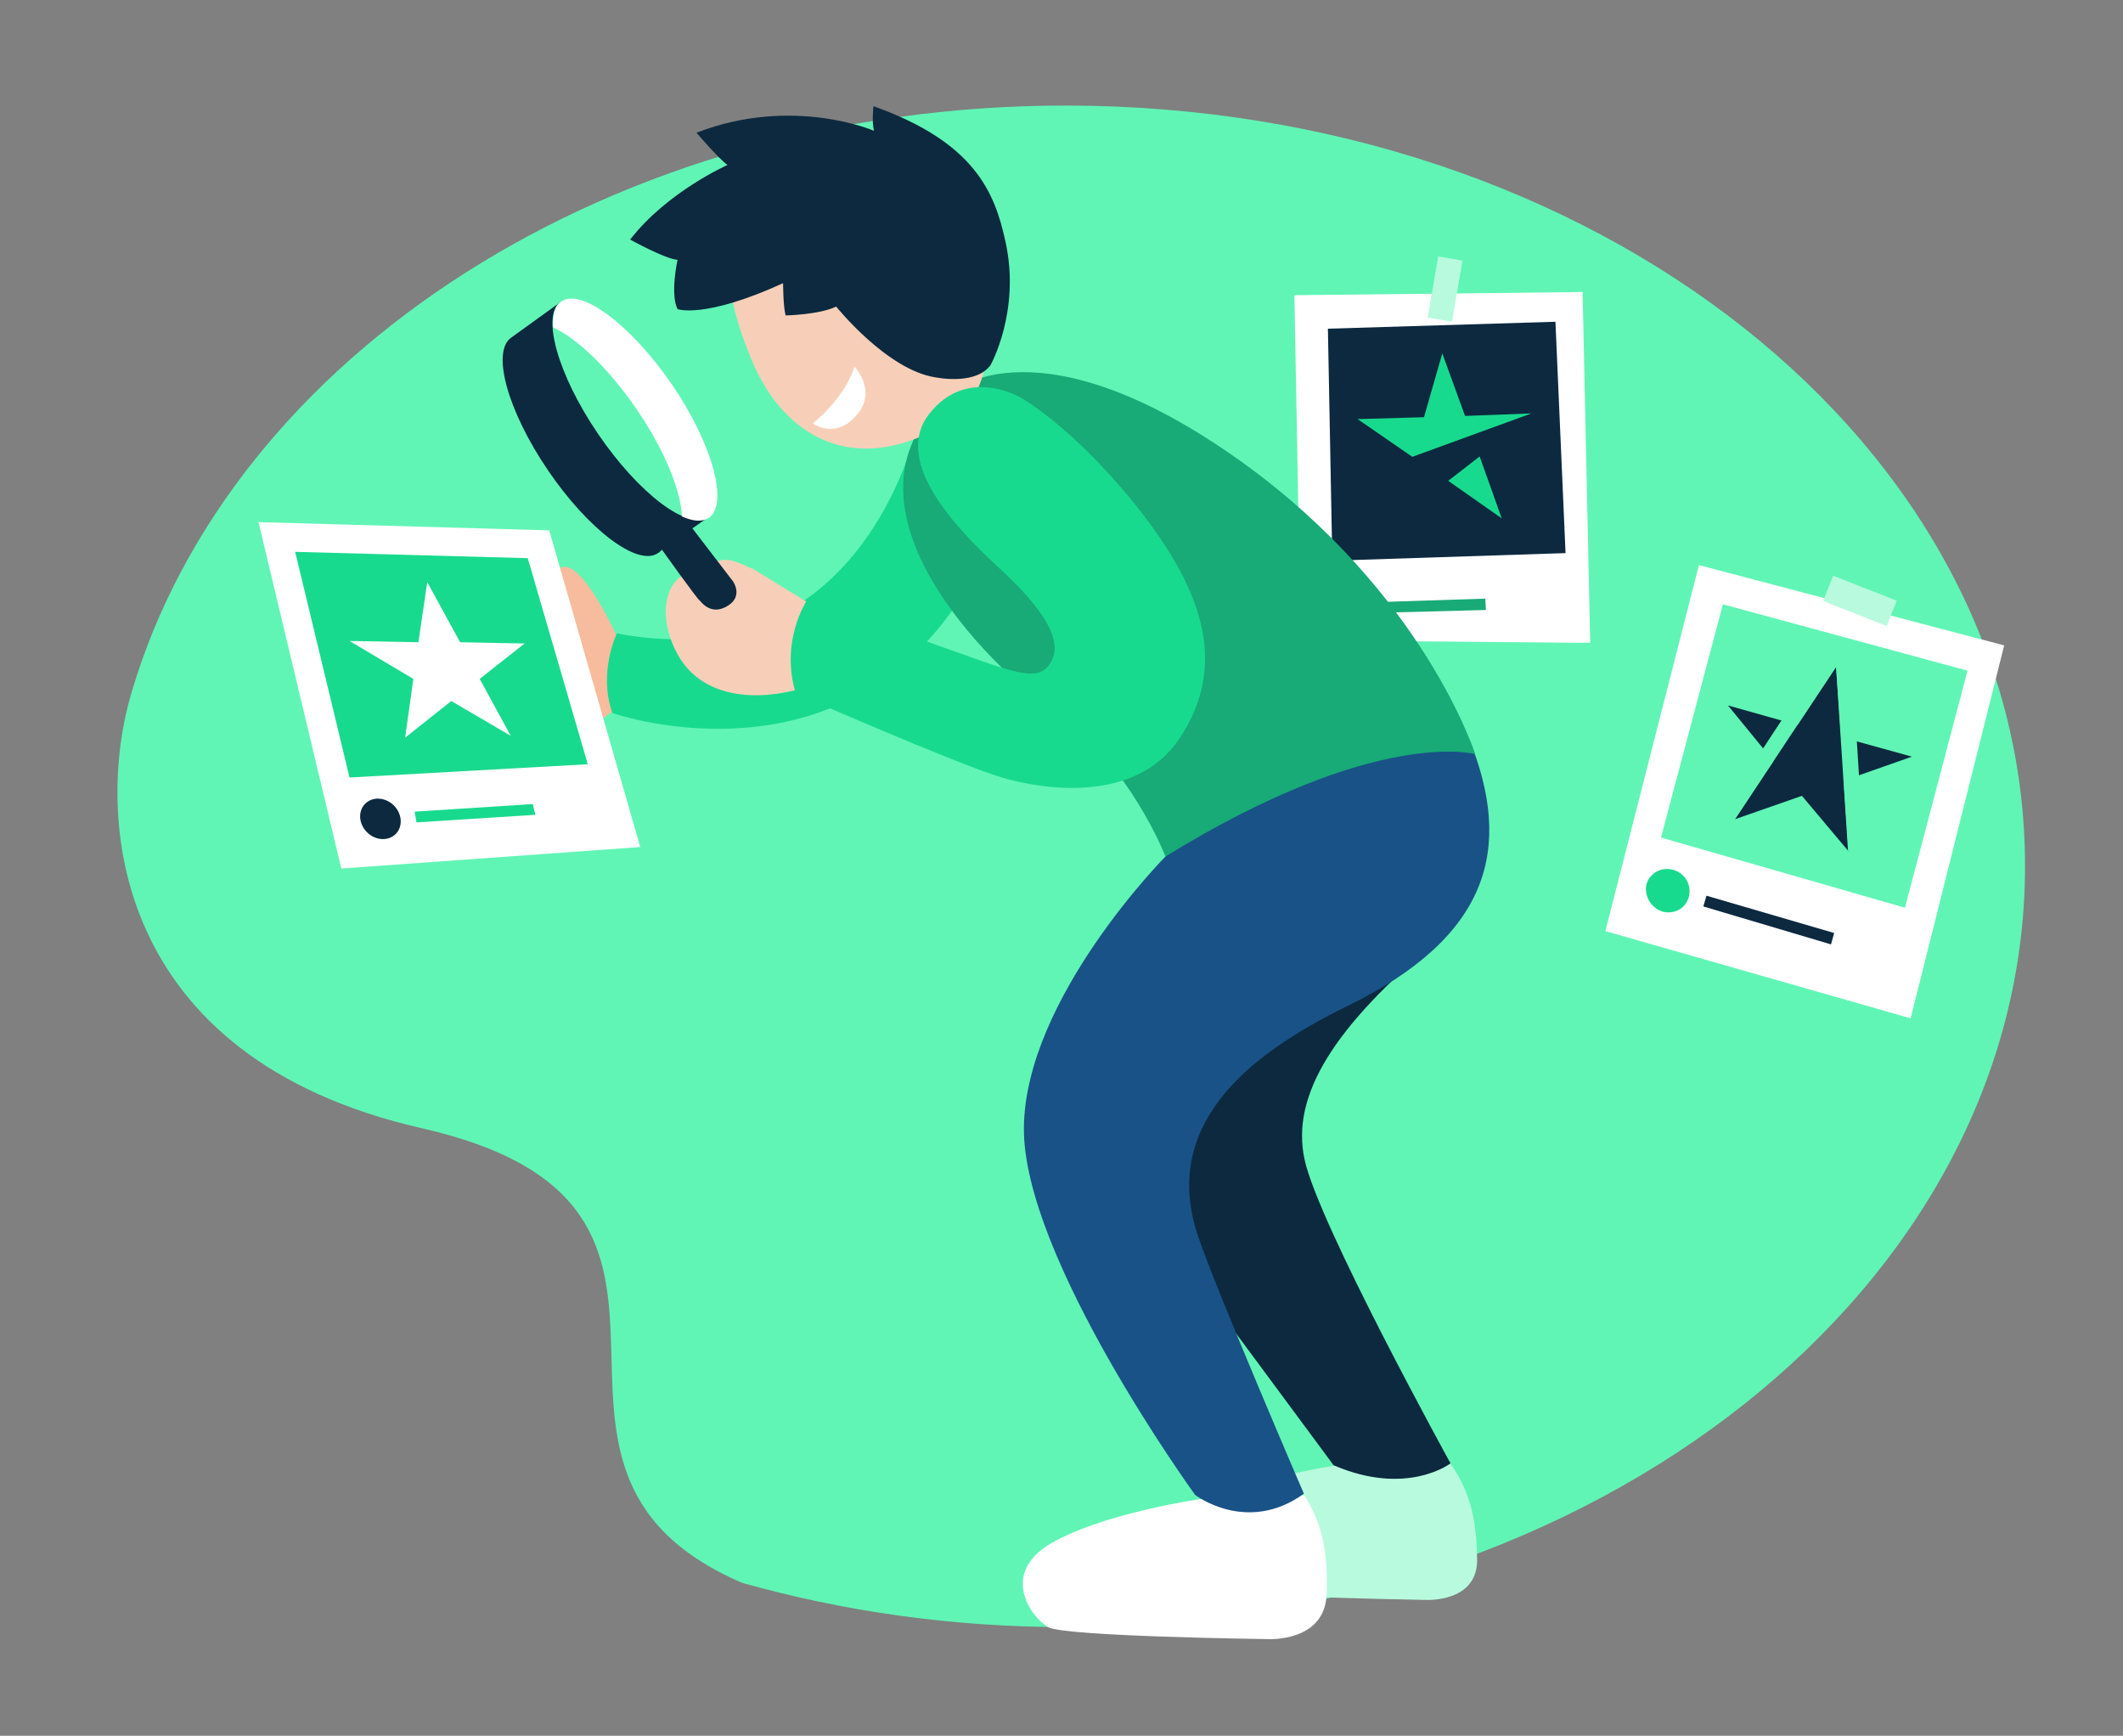 <?xml version="1.0" encoding="utf-8"?>
<!-- Generator: Adobe Illustrator 25.1.0, SVG Export Plug-In . SVG Version: 6.00 Build 0)  -->
<svg version="1.1" id="Layer_1" xmlns="http://www.w3.org/2000/svg" xmlns:xlink="http://www.w3.org/1999/xlink" x="0px" y="0px"
	 viewBox="0 0 335.9 274.6" style="enable-background:new 0 0 335.9 274.6;" xml:space="preserve">
<rect x="0" y="0" width="335.9" height="274.6" fill="#808080" stroke="none"/>
<style type="text/css">
	.st0{fill:#60F5B5;}
	.st1{fill:#FFFFFF;}
	.st2{fill:#0C293F;}
	.st3{fill:#18DA8E;}
	.st4{fill:#18AA77;}
	.st5{fill:#B8FADE;}
	.st6{fill:#F7BC9D;}
	.st7{fill:#F7CFB8;}
	.st8{fill:#195287;}
</style>
<g>
	<path class="st0" d="M168.6,16.7c-71.9,0-132.1,39.6-147.8,92.9c-5.8,19.5-3.3,57.7,46,68.9c54.8,12.5,8,53.5,50.6,71.9
		c16,4.5,33.2,7,51.2,7c83.9,0,151.8-53.9,151.8-120.4S252.5,16.7,168.6,16.7z"/>
	<g>
		<g>
			<g>
				<polygon class="st1" points="204.8,46.7 205.8,101.3 251.6,101.7 250.4,46.2 				"/>
			</g>
			<g>
				<polygon class="st2" points="247.7,87.5 210.8,88.7 210.1,52 246.1,50.9 				"/>
				<polygon class="st3" points="228.2,55.9 231.8,65.8 242.3,65.4 234,71.9 237.6,82 228.9,75.9 220.5,82.5 223.5,72.3 214.8,66.3 
					225.3,66 				"/>
				<path class="st3" d="M210.7,96.3c0-1.8,1.4-3.4,3.2-3.4c1.8-0.1,3.3,1.4,3.3,3.2c0,1.9-1.4,3.4-3.2,3.5
					C212.2,99.6,210.7,98.2,210.7,96.3z"/>
				<polygon class="st4" points="235.1,96.5 219.7,96.9 219.6,95.2 235,94.7 				"/>
				<polygon class="st2" points="222,72.8 243.4,65 220.2,83 				"/>
			</g>
			
				<rect x="226.6" y="40.7" transform="matrix(0.986 0.17 -0.17 0.986 11.043 -38.086)" class="st5" width="3.9" height="9.8"/>
		</g>
		<g>
			<g>
				<polygon class="st1" points="268.8,89.4 254,147.3 302.3,161.1 317.1,102.1 				"/>
			</g>
			
				<rect x="292.1" y="89.8" transform="matrix(0.366 -0.931 0.931 0.366 97.954 334.155)" class="st5" width="4.3" height="10.8"/>
		</g>
		<path class="st6" d="M97.7,111.9c0,0-7.9,7.2-15.8,3.6l9.4-17.6l6.1,10.5L97.7,111.9z"/>
		<path class="st2" d="M112.1,81.8L88.8,47.7l-7.9,5.7c-3.2,2.2-0.6,11.6,5.8,21c6.4,9.4,14.2,15.3,17.4,13.1
			c0.2-0.1,0.4-0.3,0.6-0.5L112.1,81.8z"/>
		<ellipse transform="matrix(0.826 -0.563 0.563 0.826 -19.016 67.865)" class="st0" cx="100.5" cy="64.7" rx="7" ry="20.7"/>
		<path class="st6" d="M97.8,101.1c0,0-5.4-12.2-8.8-11.4c-5.1,1.2,0.6,9.1,4,14.6l4.5,5.5L97.8,101.1z"/>
		<path class="st3" d="M144.9,68.2c0,0-8.8,39.4-47.3,32c0,0-3,6.2-0.7,12.6c0,0,40.6,14.3,59.1-25.5L144.9,68.2z"/>
		<path class="st1" d="M106.3,60.8C99.8,51.4,92,45.5,88.8,47.7c-1,0.7-1.4,2.1-1.3,4.1c3.8,1.7,8.8,6.5,13.2,12.9
			c4.4,6.4,7,12.8,7.2,17c1.8,0.8,3.2,0.9,4.3,0.2C115.3,79.6,112.7,70.2,106.3,60.8z"/>
		<path class="st5" d="M229.4,231.4l-15.8,0.1c0,0-4.1,0.5-9.3,1.7l0.4,19.3c8.8,0.4,20.7,0.6,20.7,0.6s8.7,0.6,8.3-6.8
			C233.6,240.1,232.5,235.8,229.4,231.4z"/>
		<path class="st7" d="M112.6,89.2c0,0,1.5-1.1,3.6-0.4c2.1,0.7,4.7,1.9,5.9,4.8c1.2,2.9,2.6,13.7,2.6,13.7s4.1,1.1,1.1,1.9
			c-7.8,1.9-15.2,0.5-18.6-5.7s-1.9-12.6,2.6-13L112.6,89.2z"/>
		<path class="st1" d="M192.2,236.8c0,0-15.8,2-25.1,6.9c-9.4,4.9-3.9,12.2-1.3,13.7c2.6,1.5,34.7,1.9,34.7,1.9s9.2,0.6,9.4-7.2
			c0.2-6.4-0.6-10.9-3.5-15.5L192.2,236.8z"/>
		<polygon class="st7" points="118.8,89.8 129.1,96.1 129.8,110.9 120.9,106.5 		"/>
		<path class="st2" d="M227.4,148.8c0.1-0.1,0.3-0.2,0.4-0.3c-0.9-1.7-1.8-3.3-2.7-5c-3.6-6.9-7-13.9-10.9-20.7l-2.9,9.8l-20.9,19.9
			l-10.7,37l31.3,42.3c11.6,5,18.5-0.3,18.5-0.3s-21-38.1-23.1-48.1C204.2,173.2,211.2,162.3,227.4,148.8z"/>
		<path class="st8" d="M184.4,135.5c0,0-22.2,22.4-22.4,42.9s27.1,58.1,27.1,58.1s8.2,6.3,17.2-0.2c0,0-13.5-31.3-16.7-40.6
			c-5.9-17.3,7.1-28.5,23.5-36.5c22.6-11,26.4-25,19.3-42.4C232.4,116.9,205.2,104.3,184.4,135.5z"/>
		<path class="st2" d="M109.1,83l6.9,9c0,0,1.6,2.3-0.8,3.8c-2.8,1.8-4.4-0.8-4.5-0.8c-0.3-0.1-6.3-8.5-6.3-8.5L109.1,83z"/>
		<path class="st4" d="M150.8,61.9c0,0,13.6-11.8,45.7,11.2c28.8,20.7,36.9,46.2,36.9,46.2s-15.6-4.4-49,16.2c0,0-5.6-14.5-17-22.4
			S129.8,78.9,150.8,61.9z"/>
		<path class="st7" d="M118.9,56.9c5.1,12.3,16.1,18.3,29.8,10.7c10.9-6,7.5-17.6,4.7-34.5c-2.2-13.1-19.4-11.8-29.7-6
			S113.4,43.7,118.9,56.9z"/>
		<path class="st2" d="M156.7,57.8c0,0,4.8-8.5,2.4-19.5c-1.7-7.9-4.9-15.8-20.9-21.5c0,0-0.3,2.6,0.1,3.9c0,0-12.9-5.6-28.1,0.3
			c0,0,3.5,4.1,4.9,5.1c0,0-9.5,4.2-15.4,11.8c0,0,5.6,3.1,7.5,3.2c0,0-1.2,5.4,0,7.8c0,0,4.2,1.6,16.7-4.1c0,0,0,3.6,0.4,5.1
			c0,0,5.3-0.1,8-1.4c0,0,8,10,15.7,11.2C150.8,60.2,154.9,60.2,156.7,57.8z"/>
		<path class="st3" d="M161.5,62.9c0,0-8.5-5.1-14.5,2.6s4.9,18.6,10.7,24c5.8,5.3,10.9,11.2,8.6,15.2c-2.1,3.6-5.7,1.7-19.9-3.3
			c-9.5-3.3-14.3-5.1-18.8-6.3c0,0-4.2,6.3-1.7,14.6c0,0,25.3,11.1,32.6,13.3c6.4,1.9,21,4.2,28-6c8.5-12.5,2.9-24.9-6.9-37.2
			C169.5,67.3,161.5,62.9,161.5,62.9z"/>
		<path class="st1" d="M128.6,67c0,0,5-3.9,6.6-9c0,0,3.4,3.6,0.7,7.2C132.5,69.8,128.6,67,128.6,67z"/>
		<g>
			<polygon class="st1" points="40.9,82.6 54,137.4 101.3,134 86.9,83.9 			"/>
			<polygon class="st3" points="46.7,87.3 83.5,88.3 93,120.9 55.3,123 			"/>
		</g>
	</g>
	<polygon class="st1" points="67.6,92.1 72.8,101.6 83,101.8 75.9,107.4 80.8,116.4 71.4,110.9 64.1,116.7 65.4,107.4 55.3,101.4 
		66.2,101.6 	"/>
	<g>
		<ellipse transform="matrix(0.696 -0.718 0.718 0.696 -74.76 82.565)" class="st2" cx="60.2" cy="129.6" rx="3" ry="3.4"/>
		<polygon class="st3" points="84.7,128.9 65.9,130.1 65.6,128.4 84.3,127.2 		"/>
	</g>
	<g>
		<polygon class="st0" points="301.4,143.6 262.8,132.5 272.6,95.6 311.3,106.1 		"/>
		<polygon class="st2" points="290.5,105.5 291.3,116.6 302.5,119.7 291.7,123.5 292.5,134.7 285.1,125.9 274.5,129.6 280.6,120.4 
			273.4,111.6 284.4,114.7 		"/>
		<path class="st3" d="M260.5,139.9c0.5-1.8,2.4-2.8,4.2-2.3c1.9,0.5,3,2.4,2.5,4.3s-2.4,2.8-4.2,2.3
			C261.2,143.6,260.1,141.7,260.5,139.9z"/>
		<polygon class="st2" points="289.7,149.4 269.5,143.4 270,141.7 290.2,147.6 		"/>
		<polygon class="st0" points="274.5,129.6 290.5,105.5 287.9,104.8 273.1,127.3 		"/>
		<polygon class="st0" points="292.4,134.7 290.5,105.4 293.1,106.2 294.8,133.5 		"/>
	</g>
</g>
</svg>
